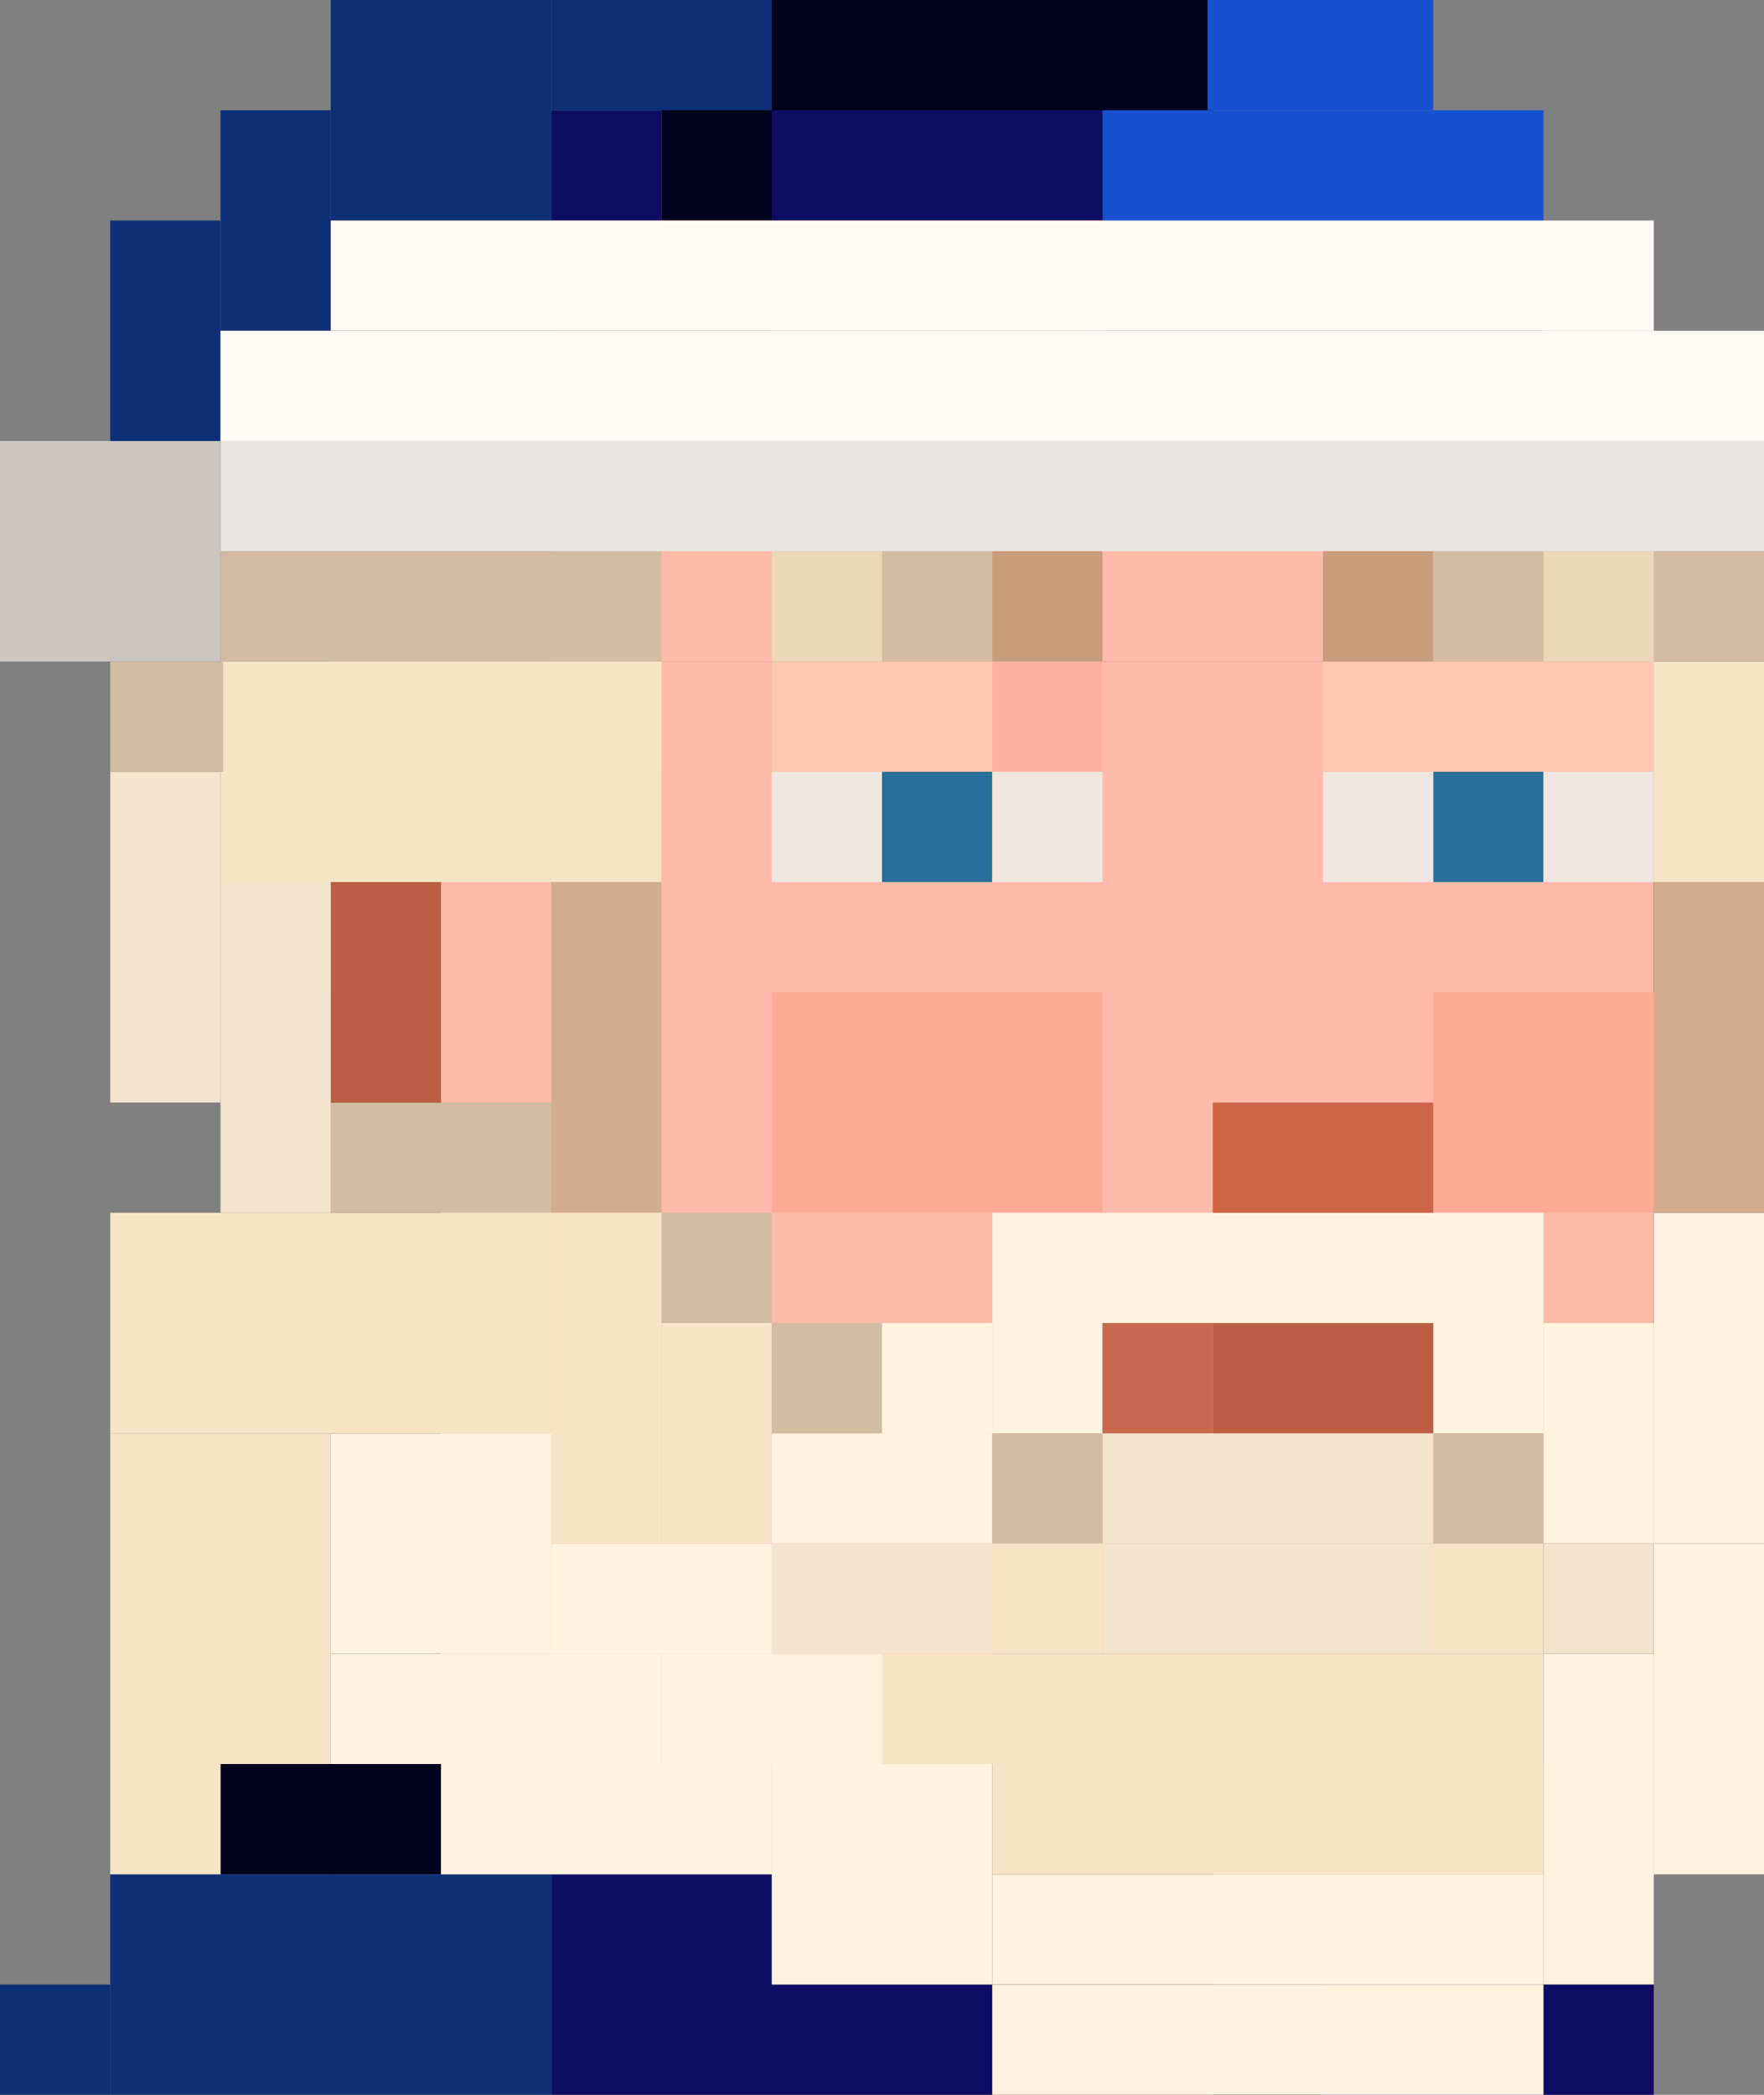 <?xml version="1.0" encoding="UTF-8"?> <svg xmlns="http://www.w3.org/2000/svg" width="672" height="798" viewBox="0 0 672 798" fill="none"><rect x="0" y="0" width="672" height="798" fill="#808080" stroke="none"/> <rect x="126" y="378" width="126" height="504" transform="rotate(-90 126 378)" fill="#FFBAAA"></rect> <rect x="210" y="252" width="126" height="420" transform="rotate(-90 210 252)" fill="#FFBAAA"></rect> <rect x="252" y="127" width="43" height="336" transform="rotate(-90 252 127)" fill="#FFBAAA"></rect> <rect x="127" y="462" width="126" height="503" transform="rotate(-90 127 462)" fill="#FFBAAA"></rect> <rect x="168" y="588" width="168" height="462" transform="rotate(-90 168 588)" fill="#FFBAAA"></rect> <rect x="210" y="588" width="42" height="420" transform="rotate(-90 210 588)" fill="#FFBAAA"></rect> <rect x="332" y="630" width="42" height="256" transform="rotate(-90 332 630)" fill="#FFBAAA"></rect> <rect x="168" y="714" width="126" height="210" transform="rotate(-90 168 714)" fill="#FFBAAA"></rect> <rect x="336" y="672" width="42" height="42" transform="rotate(-90 336 672)" fill="#FFBAAA"></rect> <rect x="126" y="462" width="42" height="252" fill="#01011D"></rect> <rect x="378" y="672" width="42" height="42" fill="#01011D"></rect> <rect x="546" y="630" width="42" height="168" transform="rotate(90 546 630)" fill="#01011D"></rect> <rect x="630" y="588" width="42" height="42" transform="rotate(90 630 588)" fill="#01011D"></rect> <rect x="588" y="630" width="42" height="42" transform="rotate(90 588 630)" fill="#01011D"></rect> <rect x="672" y="294" width="294" height="42" transform="rotate(90 672 294)" fill="#01011D"></rect> <rect x="126" y="420" width="42" height="42" fill="#01011D"></rect> <rect x="294" y="588" width="42" height="84" transform="rotate(90 294 588)" fill="#FFF2DE"></rect> <rect x="210" y="420" width="42" height="84" transform="rotate(90 210 420)" fill="#D2BCA2"></rect> <rect x="210" y="462" width="84" height="168" transform="rotate(90 210 462)" fill="#F7E4C7"></rect> <rect x="378" y="588" width="42" height="42" transform="rotate(90 378 588)" fill="#F3E4CE"></rect> <rect x="378" y="546" width="42" height="42" transform="rotate(90 378 546)" fill="#FFF2DE"></rect> <rect x="630" y="588" width="42" height="42" transform="rotate(90 630 588)" fill="#F3E4CE"></rect> <rect x="630" y="546" width="42" height="42" transform="rotate(90 630 546)" fill="#FFF2DE"></rect> <rect x="252" y="294" width="168" height="42" transform="rotate(90 252 294)" fill="#D2AD8F"></rect> <rect x="672" y="336" width="126" height="42" transform="rotate(90 672 336)" fill="#D2AD8F"></rect> <rect x="672" y="588" width="126" height="42" transform="rotate(90 672 588)" fill="#FFF2DE"></rect> <rect x="672" y="462" width="126" height="42" transform="rotate(90 672 462)" fill="#FFF2DE"></rect> <rect x="336" y="588" width="42" height="42" transform="rotate(90 336 588)" fill="#F3E4CE"></rect> <rect x="336" y="546" width="42" height="42" transform="rotate(90 336 546)" fill="#FFF2DE"></rect> <rect x="588" y="630" width="42" height="252" transform="rotate(90 588 630)" fill="#F7E4C7"></rect> <rect x="588" y="672" width="42" height="210" transform="rotate(90 588 672)" fill="#F7E4C7"></rect> <rect x="294" y="504" width="84" height="42" transform="rotate(90 294 504)" fill="#F7E4C7"></rect> <rect x="252" y="462" width="126" height="42" transform="rotate(90 252 462)" fill="#F7E4C7"></rect> <rect x="420" y="504" width="42" height="42" transform="rotate(90 420 504)" fill="#FFF2DE"></rect> <rect x="588" y="504" width="42" height="42" transform="rotate(90 588 504)" fill="#FFF2DE"></rect> <rect x="630" y="630" width="126" height="42" transform="rotate(90 630 630)" fill="#FFF2DE"></rect> <rect x="336" y="630" width="42" height="84" transform="rotate(90 336 630)" fill="#FFF2DE"></rect> <rect x="546" y="588" width="42" height="126" transform="rotate(90 546 588)" fill="#F3E4CE"></rect> <rect x="546" y="546" width="42" height="126" transform="rotate(90 546 546)" fill="#F3E4CE"></rect> <rect x="630" y="504" width="42" height="42" transform="rotate(90 630 504)" fill="#FFF2DE"></rect> <rect x="378" y="504" width="42" height="42" transform="rotate(90 378 504)" fill="#FFF2DE"></rect> <rect x="336" y="504" width="42" height="42" transform="rotate(90 336 504)" fill="#D2BCA2"></rect> <rect x="420" y="252" width="42" height="126" transform="rotate(90 420 252)" fill="#FFC7AD"></rect> <rect x="420" y="252" width="42" height="42" transform="rotate(90 420 252)" fill="#FDB09E"></rect> <rect x="420" y="378" width="84" height="126" transform="rotate(90 420 378)" fill="#FFAA96"></rect> <rect x="630" y="378" width="84" height="84" transform="rotate(90 630 378)" fill="#FFAA96"></rect> <rect x="546" y="252" width="42" height="42" transform="rotate(90 546 252)" fill="#F1BBAF"></rect> <rect x="630" y="252" width="42" height="126" transform="rotate(90 630 252)" fill="#FFC7AD"></rect> <rect x="294" y="462" width="42" height="42" transform="rotate(90 294 462)" fill="#D2BCA2"></rect> <rect x="420" y="546" width="42" height="42" transform="rotate(90 420 546)" fill="#D2BCA2"></rect> <rect x="420" y="588" width="42" height="42" transform="rotate(90 420 588)" fill="#F7E4C7"></rect> <rect x="588" y="588" width="42" height="42" transform="rotate(90 588 588)" fill="#F7E4C7"></rect> <rect x="588" y="546" width="42" height="42" transform="rotate(90 588 546)" fill="#D2BCA2"></rect> <rect x="588" y="462" width="42" height="210" transform="rotate(90 588 462)" fill="#FFF2DE"></rect> <rect x="546" y="504" width="42" height="84" transform="rotate(90 546 504)" fill="#BB5E44"></rect> <rect x="462" y="504" width="42" height="42" transform="rotate(90 462 504)" fill="#C8694F"></rect> <rect x="588" y="294" width="42" height="42" transform="rotate(90 588 294)" fill="#276F98"></rect> <path d="M378 294L378 336L336 336L336 294L378 294Z" fill="#276F98"></path> <rect x="336" y="294" width="42" height="42" transform="rotate(90 336 294)" fill="#EFE6E0"></rect> <rect x="420" y="294" width="42" height="42" transform="rotate(90 420 294)" fill="#EFE6E0"></rect> <rect x="546" y="294" width="42" height="42" transform="rotate(90 546 294)" fill="#EFE6E0"></rect> <rect x="630" y="294" width="42" height="42" transform="rotate(90 630 294)" fill="#EFE6E0"></rect> <rect x="378" y="714" width="84" height="168" transform="rotate(90 378 714)" fill="#0D0D65"></rect> <rect x="630" y="756" width="42" height="168" transform="rotate(90 630 756)" fill="#0D0D65"></rect> <rect x="462" y="714" width="84" height="84" transform="rotate(90 462 714)" fill="#620821"></rect> <rect x="504" y="756" width="42" height="42" transform="rotate(90 504 756)" fill="#620821"></rect> <rect x="42" y="756" width="42" height="42" transform="rotate(90 42 756)" fill="#0D2F78"></rect> <rect x="127" y="672" width="42" height="43" transform="rotate(90 127 672)" fill="#01011D"></rect> <rect x="210" y="714" width="84" height="168" transform="rotate(90 210 714)" fill="#0D2F78"></rect> <rect x="126" y="336" width="42" height="84" fill="#BB5E44"></rect> <rect x="462" y="420" width="84" height="42" fill="#CF6547"></rect> <rect x="588" y="714" width="42" height="210" transform="rotate(90 588 714)" fill="#FFF2DE"></rect> <rect x="588" y="756" width="42" height="210" transform="rotate(90 588 756)" fill="#FFF2DE"></rect> <rect x="294" y="672" width="42" height="126" transform="rotate(90 294 672)" fill="#FFF2DE"></rect> <rect x="252" y="630" width="42" height="126" transform="rotate(90 252 630)" fill="#FFF2DE"></rect> <rect x="210" y="546" width="84" height="84" transform="rotate(90 210 546)" fill="#FFF2DE"></rect> <rect x="126" y="546" width="126" height="84" transform="rotate(90 126 546)" fill="#F6E4C7"></rect> <rect x="84" y="672" width="42" height="42" transform="rotate(90 84 672)" fill="#F6E4C7"></rect> <rect x="378" y="672" width="84" height="84" transform="rotate(90 378 672)" fill="#FFF2DE"></rect> <rect x="252" width="210" height="84" fill="#01011D"></rect> <rect x="126" width="84" height="84" fill="#0D2F78"></rect> <rect x="84" y="42" width="42" height="84" fill="#0D2F78"></rect> <rect x="42" y="84" width="42" height="84" fill="#0D2F78"></rect> <rect x="168" y="84" width="84" height="42" fill="#4F051A"></rect> <rect x="84" y="168" width="588" height="42" fill="#E8E4E1"></rect> <rect y="168" width="84" height="84" fill="#CBC6C2"></rect> <rect x="84" y="210" width="168" height="42" fill="#D2BCA2"></rect> <rect x="84" y="252" width="168" height="84" fill="#F6E4C7"></rect> <rect x="84" y="336" width="42" height="126" fill="#F3E4CE"></rect> <rect x="42" y="294" width="42" height="126" fill="#F3E4CE"></rect> <rect x="210" y="42" width="42" height="42" fill="#0D0D65"></rect> <rect x="210" width="84" height="42" fill="#0D2F78"></rect> <rect x="126" y="84" width="42" height="42" fill="#440818"></rect> <rect x="294" y="42" width="126" height="42" fill="#0D0D65"></rect> <rect x="294" y="84" width="294" height="42" fill="#A6081E"></rect> <path d="M252 84H294V126H252V84Z" fill="#620821"></path> <rect x="420" y="42" width="168" height="84" fill="#1751CF"></rect> <rect x="460" width="86" height="42" fill="#1751CF"></rect> <rect x="630" y="336" width="84" height="42" transform="rotate(-90 630 336)" fill="#F6E4C7"></rect> <rect x="630" y="252" width="42" height="42" transform="rotate(-90 630 252)" fill="#D2BCA2"></rect> <rect x="42" y="294" width="42" height="43" transform="rotate(-90 42 294)" fill="#D2BCA2"></rect> <rect x="504" y="210" width="42" height="42" fill="#C79D7B"></rect> <rect x="546" y="210" width="42" height="42" fill="#D2BCA2"></rect> <rect x="588" y="210" width="42" height="42" fill="#EBD7B9"></rect> <rect x="294" y="210" width="42" height="42" fill="#EBD7B9"></rect> <rect x="336" y="210" width="42" height="42" fill="#D2BCA2"></rect> <rect x="378" y="210" width="42" height="42" fill="#C79D7B"></rect> <rect x="84" y="126" width="588" height="42" fill="#FFFAF5"></rect> <rect x="126" y="84" width="504" height="42" fill="#FFFAF5"></rect> </svg> 